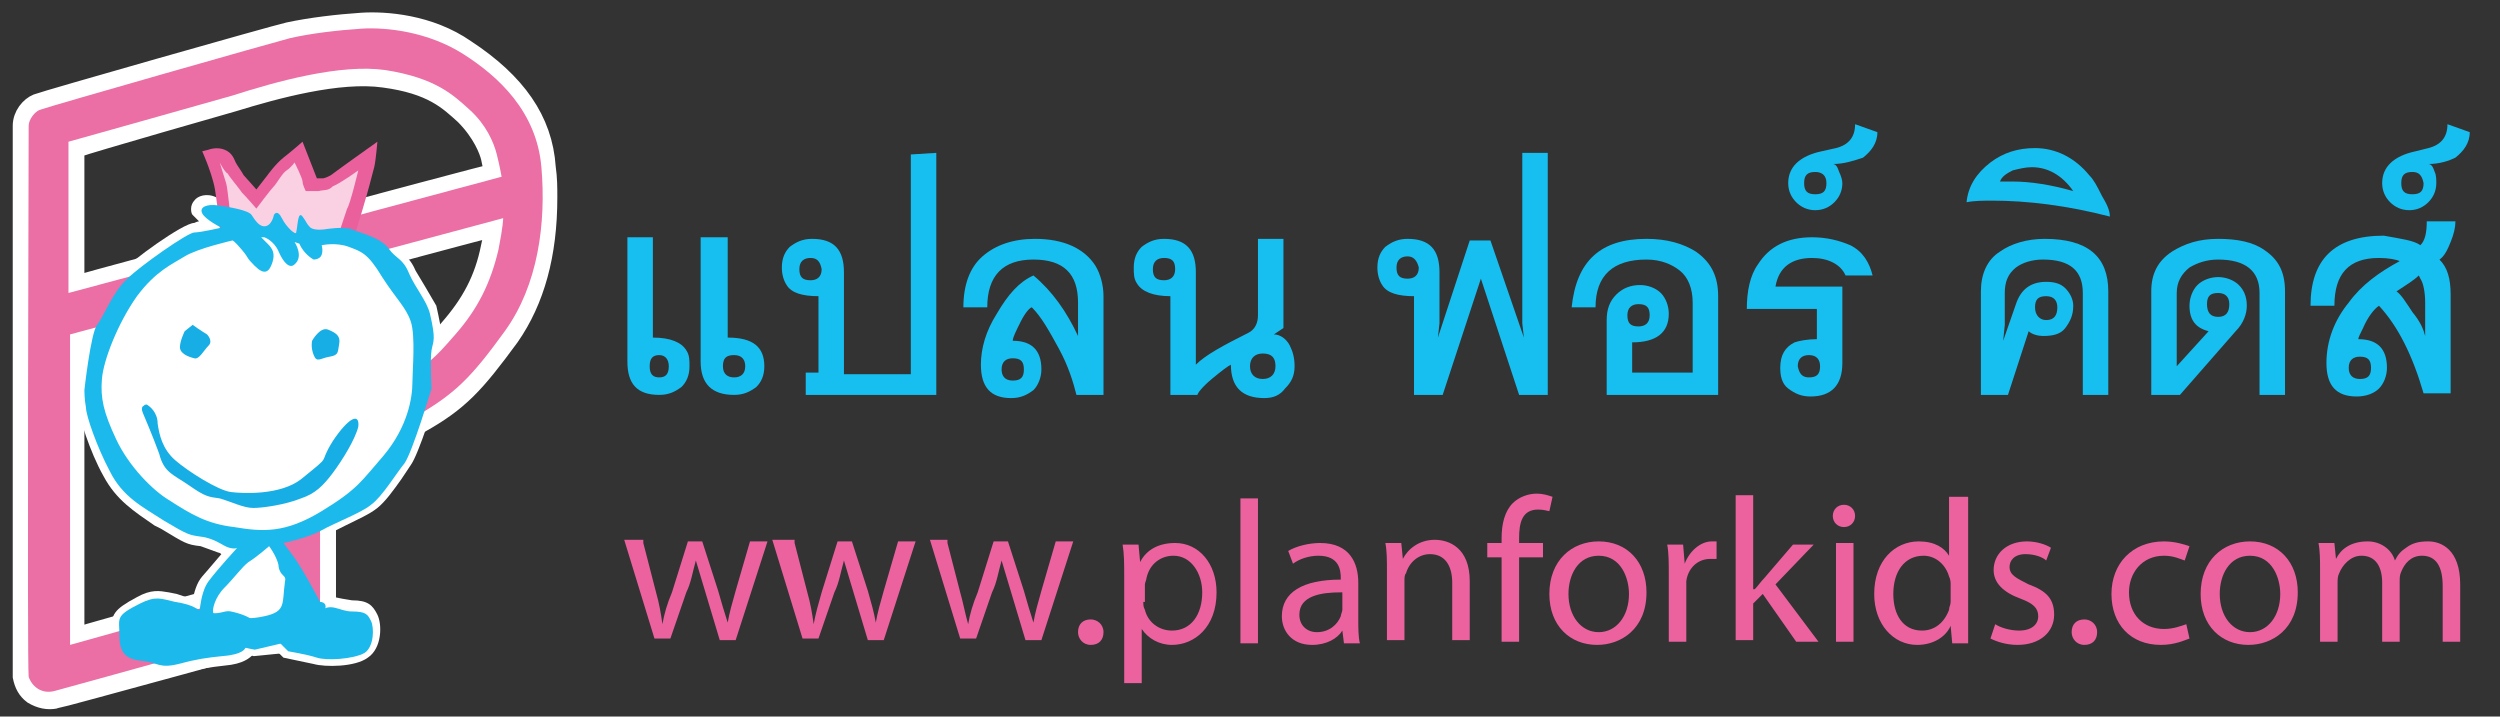 <?xml version="1.0" encoding="utf-8"?>
<!-- Generator: Adobe Illustrator 23.0.3, SVG Export Plug-In . SVG Version: 6.00 Build 0)  -->
<svg version="1.1" id="Layer_1" xmlns="http://www.w3.org/2000/svg" xmlns:xlink="http://www.w3.org/1999/xlink" x="0px" y="0px"
	 viewBox="0 0 157 45" style="enable-background:new 0 0 157 45;" xml:space="preserve">
<rect x="0" y="0" width="157" height="45" fill="#333333" stroke="none"/>
<style type="text/css">
	.st0{fill:#17BEF0;}
	.st1{fill:#FFFFFF;}
	.st2{fill:#FFFFFF;stroke:#FFFFFF;stroke-miterlimit:10;}
	.st3{fill:#EB6EA4;}
	.st4{fill:#EA609D;}
	.st5{fill:#F9D1E3;}
	.st6{fill:#1BB9EC;}
	.st7{fill:#16AEE5;}
	.st8{fill:#EB629F;}
</style>
<g>
	<g>
		<g>
			<path class="st0" d="M41,15v6.2c1.1,0,1.8,0.3,2.1,0.8c0.2,0.3,0.2,0.6,0.2,1c0,0.6-0.2,1-0.5,1.3c-0.4,0.3-0.8,0.5-1.4,0.5
				c-1.4,0-2-0.7-2-2.1l0-7.8H41z M41.4,23.7c0.4,0,0.6-0.2,0.6-0.7c0-0.4-0.2-0.7-0.6-0.7c-0.4,0-0.6,0.2-0.6,0.7
				C40.8,23.5,41,23.7,41.4,23.7z M45.7,15l0,6.2c1.6,0,2.3,0.6,2.3,1.8c0,0.6-0.2,1-0.5,1.3c-0.4,0.3-0.8,0.5-1.4,0.5
				c-1.4,0-2.1-0.7-2.1-2.1l0-7.8H45.7z M46.1,23.7c0.4,0,0.7-0.2,0.7-0.7c0-0.4-0.2-0.7-0.7-0.7c-0.5,0-0.7,0.2-0.7,0.7
				C45.4,23.5,45.7,23.7,46.1,23.7z"/>
		</g>
		<g>
			<path class="st0" d="M58.8,9.6l0,15.2h-8.2v-1.4h0.8v-4.8c-1,0-1.7-0.2-2-0.7c-0.2-0.3-0.3-0.7-0.3-1.1c0-0.6,0.2-1,0.5-1.3
				c0.4-0.3,0.8-0.5,1.4-0.5c1.4,0,2,0.7,2,2.1l0,6.4h4.2l0-13.8L58.8,9.6z M50.9,16.2c-0.4,0-0.7,0.2-0.7,0.7
				c0,0.5,0.2,0.7,0.7,0.7c0.4,0,0.7-0.2,0.7-0.7C51.5,16.4,51.3,16.2,50.9,16.2z"/>
		</g>
		<g>
			<path class="st0" d="M63.6,21.4c1.2,0,1.8,0.6,1.8,1.8c0,0.5-0.2,1-0.5,1.3c-0.4,0.3-0.8,0.5-1.4,0.5c-1.3,0-1.9-0.7-1.9-2.1
				c0-1,0.3-2.1,1-3.2c0.7-1.2,1.4-2,2.3-2.4c1.2,1,2.1,2.3,2.8,3.8V19c0-1.8-0.9-2.7-2.8-2.7c-1.9,0-2.9,1-2.9,3h-1.5
				c0-1.4,0.4-2.5,1.2-3.2c0.8-0.7,1.9-1.1,3.3-1.1c1.8,0,3.1,0.6,3.8,1.7c0.3,0.5,0.5,1.2,0.5,1.9l0,6.2h-1.7
				c-0.2-0.8-0.5-1.8-1.1-2.9c-0.6-1.1-1.1-2-1.7-2.6c-0.1,0-0.4,0.3-0.7,0.9C63.8,20.8,63.6,21.2,63.6,21.4z M63.6,23.9
				c0.5,0,0.7-0.2,0.7-0.7c0-0.5-0.2-0.7-0.7-0.7c-0.4,0-0.7,0.2-0.7,0.7C62.9,23.6,63.1,23.9,63.6,23.9z"/>
		</g>
		<g>
			<path class="st0" d="M79,19.8l0-4.8h1.6l0,5.6l-0.6,0.4c0.4,0,0.8,0.3,1,0.7c0.2,0.4,0.3,0.8,0.3,1.3c0,0.6-0.2,1-0.6,1.4
				C80.4,24.8,80,25,79.4,25c-1.4,0-2.1-0.7-2.1-2.1c-0.2,0.1-0.6,0.4-1.2,0.9c-0.6,0.5-0.9,0.9-0.9,1h-1.7l0-6.2
				c-1.1,0-1.8-0.3-2.1-0.8c-0.2-0.3-0.2-0.6-0.2-1c0-0.6,0.2-1,0.5-1.3c0.4-0.3,0.8-0.5,1.4-0.5c1.4,0,2,0.7,2,2.1l0,5.8
				c0.6-0.6,1.7-1.2,3.3-2C78.8,20.7,79,20.3,79,19.8z M73.1,16.2c-0.4,0-0.7,0.2-0.7,0.7c0,0.5,0.2,0.7,0.7,0.7
				c0.4,0,0.7-0.2,0.7-0.7C73.8,16.4,73.6,16.2,73.1,16.2z M79.3,22.2c-0.5,0-0.8,0.3-0.8,0.8c0,0.5,0.3,0.8,0.8,0.8
				c0.5,0,0.8-0.3,0.8-0.8C80.1,22.5,79.9,22.2,79.3,22.2z"/>
		</g>
		<g>
			<path class="st0" d="M95.4,24.8L93,17.5l-2.4,7.3l-1.8,0l0-6.2c-1,0-1.7-0.2-2-0.7c-0.2-0.3-0.3-0.7-0.3-1.1c0-0.6,0.2-1,0.5-1.3
				c0.4-0.3,0.8-0.5,1.4-0.5c1.4,0,2,0.7,2,2.1v3.2l-0.1,0.9l2-6.1l1.3,0l2.1,6.1l-0.1-0.9l0-10.7h1.6l0,15.2H95.4z M88.4,16.1
				c-0.4,0-0.7,0.2-0.7,0.7c0,0.5,0.2,0.7,0.7,0.7c0.4,0,0.7-0.2,0.7-0.7C89,16.4,88.8,16.1,88.4,16.1z"/>
		</g>
		<g>
			<path class="st0" d="M100.9,24.8l0-4.7c0-0.7,0.2-1.2,0.6-1.6c0.4-0.4,0.9-0.6,1.5-0.6c0.5,0,1,0.2,1.3,0.5
				c0.3,0.3,0.5,0.8,0.5,1.3c0,1.2-0.8,1.8-2.3,1.8l0,1.9h3.8l0-4.4c0-0.9-0.3-1.6-0.8-2c-0.5-0.4-1.2-0.7-2.1-0.7
				c-2.1,0-3.2,1-3.2,3h-1.5c0.3-2.9,1.8-4.3,4.7-4.3c1.3,0,2.3,0.3,3.1,0.8c1,0.7,1.4,1.6,1.4,2.8l0,6.2L100.9,24.8z M102.9,19.1
				c-0.4,0-0.7,0.2-0.7,0.7c0,0.5,0.2,0.7,0.7,0.7c0.4,0,0.7-0.2,0.7-0.7C103.6,19.3,103.4,19.1,102.9,19.1z"/>
		</g>
		<g>
			<path class="st0" d="M115.7,18.1v4.7c0,1.4-0.7,2.1-2,2.1c-0.6,0-1-0.2-1.4-0.5c-0.4-0.3-0.5-0.8-0.5-1.3c0-0.8,0.3-1.3,0.9-1.6
				c0.3-0.1,0.8-0.2,1.4-0.2l0-1.9h-4.4c0-1.1,0.2-2.1,0.7-2.8c0.7-1.1,1.8-1.7,3.4-1.7c0.9,0,1.7,0.2,2.4,0.5
				c0.8,0.4,1.2,1.1,1.4,1.9h-1.7c-0.3-0.7-1.1-1.1-2.1-1.1c-1.3,0-2.1,0.6-2.3,1.8H115.7z M113.6,23.7c0.5,0,0.7-0.2,0.7-0.7
				c0-0.4-0.2-0.7-0.7-0.7c-0.4,0-0.7,0.2-0.7,0.7C113,23.5,113.2,23.7,113.6,23.7z"/>
		</g>
		<g>
			<path class="st0" d="M115.1,10.3c0.2,0,0.3,0.2,0.4,0.5c0.1,0.2,0.2,0.5,0.2,0.7c0,0.5-0.2,0.9-0.5,1.2c-0.3,0.3-0.7,0.5-1.2,0.5
				c-0.5,0-0.9-0.2-1.2-0.5c-0.3-0.3-0.5-0.7-0.5-1.2c0-1,0.7-1.7,2.1-2l0.9-0.2c0.8-0.2,1.2-0.7,1.2-1.5l1.4,0.5
				c0,0.7-0.4,1.2-0.9,1.6C116.4,10.1,115.8,10.3,115.1,10.3z M114,10.8c-0.5,0-0.7,0.2-0.7,0.7c0,0.5,0.2,0.7,0.7,0.7
				c0.5,0,0.7-0.2,0.7-0.7C114.7,11,114.4,10.8,114,10.8z"/>
		</g>
		<g>
			<path class="st0" d="M127.4,20.8l-1.3,4h-1.7l0-6.5c0-1.1,0.4-2,1.2-2.5c0.7-0.5,1.7-0.8,2.8-0.8c2.7,0,4,1.1,4,3.3l0,6.5h-1.6
				l0-6.4c0-1.4-0.8-2.1-2.5-2.1c-0.7,0-1.3,0.2-1.7,0.5c-0.5,0.4-0.7,0.9-0.7,1.6v2l-0.1,1l0.8-2.3c0.3-0.9,0.9-1.4,1.9-1.4
				c0.5,0,0.9,0.1,1.2,0.4c0.3,0.3,0.5,0.7,0.5,1.1c0,0.6-0.2,1-0.5,1.4c-0.3,0.4-0.8,0.5-1.4,0.5C128,21.1,127.6,21,127.4,20.8z
				 M128.5,18.6c-0.5,0-0.7,0.2-0.7,0.7c0,0.5,0.3,0.8,0.7,0.8c0.5,0,0.7-0.3,0.7-0.8C129.2,18.9,129,18.6,128.5,18.6z"/>
		</g>
		<g>
			<path class="st0" d="M132.5,13.6c-2.7-0.7-5.2-1-7.4-1c-0.5,0-1.1,0-1.6,0.1c0.1-1,0.6-1.8,1.5-2.5c0.8-0.6,1.7-0.9,2.8-0.9
				c1.3,0,2.5,0.6,3.4,1.7c0.3,0.3,0.5,0.7,0.8,1.3C132.3,12.8,132.5,13.2,132.5,13.6z M125.6,11.4c0.3,0,0.6,0,0.8,0
				c1.1,0,2.4,0.2,3.8,0.6c-0.7-1-1.6-1.5-2.6-1.5c-0.4,0-0.8,0.1-1.2,0.2C126,10.9,125.7,11.1,125.6,11.4z"/>
		</g>
		<g>
			<path class="st0" d="M138.7,20.8c-0.8-0.2-1.2-0.7-1.2-1.6c0-0.5,0.2-1,0.5-1.3c0.3-0.3,0.8-0.5,1.3-0.5c0.5,0,1,0.2,1.3,0.5
				c0.3,0.3,0.5,0.7,0.5,1.3c0,0.5-0.2,1.1-0.7,1.6l-3.5,4h-1.8l0-6.5c0-1.1,0.4-1.9,1.3-2.5c0.8-0.5,1.7-0.8,2.9-0.8
				c1.2,0,2.2,0.2,2.9,0.7c0.9,0.6,1.3,1.4,1.3,2.6v6.5h-1.6v-6.4c0-1.4-0.9-2.1-2.6-2.1c-0.7,0-1.3,0.2-1.8,0.5
				c-0.5,0.4-0.8,0.9-0.8,1.6v4.6L138.7,20.8z M139.3,18.4c-0.5,0-0.7,0.2-0.7,0.7c0,0.5,0.2,0.8,0.7,0.8c0.5,0,0.7-0.3,0.7-0.8
				C140,18.6,139.7,18.4,139.3,18.4z"/>
		</g>
		<g>
			<path class="st0" d="M152,15.4c0.3-0.3,0.4-0.8,0.4-1.5h1.8c0,0.4-0.1,0.8-0.3,1.3c-0.2,0.5-0.4,0.9-0.7,1.1
				c0.5,0.5,0.7,1.2,0.7,2.2l0,6.2l-1.7,0c-0.7-2.4-1.6-4.2-2.8-5.5c-0.3,0.2-0.7,0.7-1,1.4c-0.2,0.4-0.3,0.6-0.3,0.7
				c1.2,0,1.8,0.6,1.8,1.8c0,0.5-0.2,1-0.5,1.3c-0.3,0.3-0.8,0.5-1.4,0.5c-1.3,0-1.9-0.7-1.9-2.1c0-1.4,0.5-2.7,1.4-3.8
				c0.8-1.1,1.9-1.9,3.2-2.6c-0.2-0.1-0.7-0.2-1.3-0.2c-1.9,0-2.8,1-2.8,3h-1.5c0-2.9,1.5-4.4,4.6-4.4C150.8,15,151.6,15.1,152,15.4
				z M148.2,23.8c0.5,0,0.7-0.2,0.7-0.7c0-0.5-0.2-0.7-0.7-0.7c-0.4,0-0.7,0.2-0.7,0.7C147.5,23.6,147.8,23.8,148.2,23.8z
				 M152.3,21.1l0-2.1c0-0.6-0.1-1.2-0.3-1.5l-0.1-0.2c-0.3,0.3-0.8,0.6-1.4,1c0.3,0.2,0.6,0.7,1,1.3
				C152,20.2,152.2,20.7,152.3,21.1z"/>
		</g>
		<g>
			<path class="st0" d="M152.5,10.3c0.2,0,0.3,0.2,0.4,0.5c0.1,0.2,0.1,0.5,0.1,0.7c0,0.5-0.2,0.9-0.5,1.2c-0.3,0.3-0.7,0.5-1.2,0.5
				c-0.5,0-0.9-0.2-1.2-0.5c-0.3-0.3-0.5-0.7-0.5-1.2c0-1,0.7-1.7,2.1-2l0.8-0.2c0.8-0.2,1.2-0.7,1.2-1.5l1.4,0.5
				c0,0.7-0.4,1.2-0.9,1.6C153.8,10.1,153.2,10.3,152.5,10.3z M151.5,10.8c-0.5,0-0.7,0.2-0.7,0.7c0,0.5,0.2,0.7,0.7,0.7
				c0.5,0,0.7-0.2,0.7-0.7C152.1,11,151.9,10.8,151.5,10.8z"/>
		</g>
	</g>
	<path class="st1" d="M19.7,37.9L19.7,37.9l-1.3,0.8L17.9,39c-0.6,0.4-0.9,0.9-0.9,1l-0.2,0.3l1,1l1.9,0.4c0.7,0.2,2.6,0.2,3.4-0.4
		c0.9-0.6,0.9-2.1,0.6-2.7c-0.3-0.6-0.6-0.9-1.6-0.9l-0.6-0.1C21,37.5,20.4,37.3,19.7,37.9z"/>
	<path class="st1" d="M8.6,37.5L8.6,37.5C7.1,38.3,7,38.6,7,39.6L7,40c0,1.3,0.6,2,1.9,2.1l0.7,0.2c0.4,0.1,0.9,0.3,1.8,0
		c1.1-0.3,1.8-0.4,2.7-0.5c1.2-0.1,1.6-0.5,1.8-0.7c0.5-0.5,1-1,1-1.6c0-0.1,0-0.2-0.1-0.4C16.4,38.4,15,38,14.7,38c0,0-0.8,0-0.8,0
		c-0.2,0.1-0.4,0.1-0.9,0l-0.4-0.2l-1.5-0.5c0,0-0.5-0.1-0.5-0.1C10,37.1,9.5,37,8.6,37.5z"/>
	<path class="st1" d="M12.2,12.6c-0.1,0.1-0.2,0.3-0.2,0.5c0,0.1,0,0.3,0.1,0.4c0.1,0.1,0.3,0.3,0.4,0.4c-0.1,0-0.3,0.1-0.3,0.1
		c-0.7,0-4,2.4-4.6,3.1c-0.6,0.6-1,1.4-1.4,2.1L5.7,20c-0.4,0.6-0.8,3-0.9,4.4l0,0c0,0.1,0.1,1.3,0.1,1.3c0.1,0.5,0.7,2.6,1.6,4.2
		c0.8,1.5,1.9,2.2,3.2,3.1l0.4,0.2c1.5,0.9,1.6,1,2.5,1.1l1.1,0.4c0,0,0.1,0,0.2,0.1c-0.5,0.6-1.2,1.4-1.2,1.4
		C12,37,12,38.7,12,38.9v0.1l0.1,0.1c0,0,0.5,0.9,1.3,1.3c0.8,0.4,2.4,0.7,2.5,0.8l0.1,0l2-0.2l1.4-1c0.7-0.5,1.3-0.9,1.5-1.5
		c0.1-0.2,0.1-0.3,0.1-0.4c0-0.2-0.1-0.4-0.1-0.5c-0.1-0.2-0.2-0.2-0.4-0.3c-0.2-0.5-1-2-1.6-2.8c0,0-0.1-0.1-0.1-0.2
		c0.5-0.1,1.2-0.4,1.7-0.7l1.2-0.6c0.8-0.4,1.5-0.7,2-1.1c0.5-0.4,1-1.1,1.5-1.8l0.6-0.9c0.5-0.7,1.5-3.9,1.8-4.9l0-0.1v-0.1
		c0-0.3-0.1-1-0.1-1.6c0-0.3,0-0.5,0-0.7l0.1-0.2c0-0.2,0.1-0.4,0.1-0.7c0-0.3-0.1-0.8-0.3-1.7L26.7,18l-0.6-1
		c-0.3-0.7-0.6-0.9-0.9-1.1l-0.5-0.5c-0.5-0.7-1.4-1-2.1-1.3l-0.4-0.1c-0.5-0.3-1.6-0.1-2-0.1c-0.1,0-0.3,0-0.4-0.1l-0.2-0.2
		l-0.3-0.4c-0.3-0.4-0.6-0.3-0.7-0.3c-0.3,0.1-0.4,0.3-0.5,0.6c0,0-0.1-0.1-0.1-0.1c-0.2-0.4-0.5-0.6-0.8-0.6
		c-0.3,0-0.6,0.2-0.7,0.4l0,0.1l0,0.1c0,0.1-0.1,0.3-0.1,0.3c0,0-0.2-0.3-0.3-0.4c-0.2-0.3-0.7-0.6-2.5-0.9
		C13,12.1,12.4,12.3,12.2,12.6z"/>
	<path class="st2" d="M22.7,1.3L22.7,1.3c-1.5,0.1-3.2,0.3-4.6,0.6C17.2,2.1,2.8,6.2,2.3,6.4c-0.5,0.2-1,0.8-1,1.5l0,0.4
		c0,15.3,0,33.7,0,34.2C1.4,43,1.6,43.4,2,43.7C2.5,44,3,44.1,3.5,44c0.1,0,15.6-4.2,16.1-4.5c0.6-0.3,1-1,1-1.6c0,0,0-7.5,0-8.1
		c0.5-0.2,2.3-1.1,2.3-1.1l1.8-1l1.7-1c2.5-1.4,3.5-2.5,5.7-5.5c1.6-2.3,2.4-5.2,2.4-8.8c0-0.6,0-1.2-0.1-1.9
		c-0.2-3-1.9-5.4-5.1-7.5C27,1.4,24.2,1.2,22.7,1.3z M14.7,6.5c2.6-0.8,6.6-1.9,9.4-1.5c3,0.4,4,1.4,5,2.3c1.1,1.1,1.5,2.2,1.6,2.6
		c0,0,0.1,0.5,0.2,0.9c-0.9,0.2-24.8,6.6-26.1,7c0-1.1,0-7.7,0-8.4C5.6,9.1,14.7,6.5,14.7,6.5z M30.9,14.4c0,0.3-0.1,0.6-0.2,1.1
		c-0.4,2-1.2,3.5-2.6,5.1c-1.4,1.6-1.5,1.7-3.7,3.1c-1.3,0.8-3.2,1.8-4.6,2.5l-2,1.1c-0.4,0.3-0.8,0.9-0.8,1.5c0,0,0,6.2,0,7.7
		c-0.7,0.2-11,3-12.2,3.4c0-1.3,0-17.7,0-18.4C5.6,21.2,29.6,14.7,30.9,14.4z"/>
	<path class="st3" d="M20.1,29.4c0,0,0,8,0,8.4c0,0.4-0.3,0.9-0.7,1.1c-0.4,0.2-15.6,4.4-16,4.5c-0.8,0.2-1.4-0.3-1.6-0.9
		c-0.1-0.7,0-34.3,0-34.6c0-0.4,0.4-0.9,0.7-1C3,6.7,17.4,2.6,18.2,2.4c1.3-0.3,3-0.5,4.5-0.6c1.6-0.1,4.2,0.2,6.4,1.6
		c2.2,1.4,4.6,3.6,4.9,7.1c0.3,3.5-0.2,7.4-2.3,10.3c-2.1,2.9-3.1,3.9-5.5,5.3c-2.4,1.4-2.5,1.6-3.5,2
		C21.7,28.7,20.1,29.4,20.1,29.4z M4.3,8.9l0,9.5l27.2-7.3c0,0-0.1-0.6-0.3-1.4c-0.2-0.8-0.7-1.9-1.7-2.8c-1-0.9-2.1-2-5.3-2.5
		C21.4,4,17.4,5.1,14.6,6C11.8,6.8,4.3,8.9,4.3,8.9z M4.4,21l0,19.5l13.2-3.7c0,0,0-7.7,0-8c0-0.5,0.4-1,0.6-1.1
		c0.6-0.4,4.3-2.1,6.6-3.5c2.3-1.5,2.4-1.6,3.8-3.2c1.4-1.6,2.2-3.2,2.7-5.3c0.3-1.5,0.3-2,0.3-2L4.4,21z"/>
	<g>
		<path class="st4" d="M12.7,9.5c0,0,0.3,0.7,0.4,1c0,0,0.3,0.8,0.4,1.4c0.1,0.6,0.2,1.5,0.2,1.5s0.1,0.2,0.1,0.4c0,0.2,0,0.8,0,0.8
			s0.8,0.3,1,0.3c0.2,0.1,1,0.3,1.1,0.3c0.1,0,0.7,0.1,1.1,0.2c0.4,0,1.5,0.2,1.8,0.2c0.2,0,1.1,0,1.3,0c0.1,0,1.1-0.1,1.1-0.1
			l0.9-0.2c0,0,0.7-2.2,0.8-2.6c0.1-0.3,0.5-1.8,0.6-2.2c0.1-0.4,0.2-1.6,0.2-1.6s-3.1,2.2-2.9,2.1c0.1-0.1-0.1,0.1-0.5,0.2
			c-0.2,0-0.4,0-0.4,0l-0.9-2.3c0,0-0.8,0.7-1.2,1c-0.5,0.4-1,1.1-1,1.1l-0.7,0.9c0,0-0.7-0.8-0.8-0.9c-0.1-0.2-0.4-0.6-0.5-0.8
			c-0.1-0.2-0.2-0.6-0.7-0.8c-0.5-0.2-1,0-1,0L12.7,9.5z"/>
		<path class="st5" d="M22.5,10.7c0,0-0.5,2.1-0.7,2.4c-0.1,0.3-0.5,1.5-0.5,1.5s-0.4,0.1-0.7,0.1c-0.3,0.1-2.3,0-3-0.1
			c-0.4-0.1-1.6-0.2-1.6-0.2l-1.5-0.5c0,0-0.2-2.1-0.3-2.4c-0.1-0.3-0.4-1.3-0.4-1.3s0.3,0.6,0.5,0.7c0.1,0.2,0.7,0.9,0.9,1.2
			c0.3,0.3,0.9,1,0.9,1s0.9-1.2,1.1-1.4c0.2-0.2,0.5-0.8,0.8-1c0.3-0.2,0.5-0.5,0.5-0.5s0.5,1,0.5,1.2c0,0.2,0.2,0.6,0.2,0.6
			s0.4,0,0.8,0c0.4-0.1,0.6,0,0.9-0.3C21.4,11.5,22.5,10.7,22.5,10.7z"/>
	</g>
	<path class="st6" d="M20.4,14.4c0,0,1.2-0.2,1.7,0c0.4,0.2,1.8,0.5,2.3,1.2c0.5,0.7,0.9,0.6,1.3,1.6c0.4,0.9,1.1,1.7,1.3,2.5
		c0.4,1.7,0.2,1.7,0.1,2.3c-0.1,0.6,0,2.4,0,2.4s-1.2,4-1.7,4.7c-0.5,0.6-1.4,2.1-2.1,2.6c-0.6,0.5-2.2,1.1-3.1,1.6
		c-0.9,0.5-2.4,0.8-2.4,0.8s0,0,0.6,0.8c0.6,0.8,1.7,2.9,1.7,2.9s0.5,0,0.3,0.5c-0.2,0.5-1.2,1.1-1.7,1.4c-0.4,0.3-1,0.7-1,0.7
		L16,40.8c0,0-1.7-0.3-2.4-0.7c-0.7-0.4-1.1-1.1-1.1-1.1s0-1.7,0.6-2.5c0.6-0.8,1.8-2.1,1.8-2.1s-0.1,0.1-0.5,0
		c-0.4-0.1-0.9-0.6-1.8-0.7c-0.7-0.1-0.8-0.1-2.3-1c-1.4-0.9-2.6-1.5-3.4-3.1c-0.8-1.5-1.5-3.5-1.5-4c-0.1-0.5-0.1-1.1-0.1-1.1
		s0.4-3.6,0.8-4.1c0.4-0.5,1-2.1,1.9-2.9c0.8-0.8,3.8-2.9,4.2-2.9c0.4,0,1.7-0.3,1.7-0.3s-1-0.5-1.2-0.9c-0.2-0.4,0.3-0.6,1-0.5
		c0.7,0.1,1.9,0.3,2.1,0.6c0.2,0.3,0.5,0.8,0.9,0.7c0.4-0.1,0.5-0.7,0.5-0.7s0.2-0.4,0.5,0.2c0.3,0.6,0.9,1.1,0.9,0.9
		c0.1-0.4,0.1-1.4,0.4-1c0.3,0.4,0.2,0.4,0.5,0.7C19.8,14.5,20.4,14.4,20.4,14.4z"/>
	<path class="st1" d="M20.2,15.4c0,0,0.9-0.2,1.7,0.1c0.8,0.3,1.2,0.4,2.1,1.9c0.9,1.4,1.5,1.9,1.8,2.8c0.3,0.9,0.1,3.1,0.1,3.8
		c0,1-0.3,2.8-1.8,4.6c-1.4,1.6-1.6,2.1-3.9,3.5c-2.3,1.4-3.7,1.3-5.5,1c-1.7-0.2-2.7-0.8-4.1-1.7c-1-0.6-2.5-2.1-3.3-3.8
		c-0.8-1.7-1-2.6-0.9-3.8c0.1-1.2,1-3.5,2.2-5.2c1.2-1.6,2.2-2,3-2.5c0.8-0.5,3-1,3-1s0.1,0,0.6,0.6c0.5,0.6,0.2,0.4,0.8,1
		c0.6,0.6,0.9,0.4,1.1-0.2c0.2-0.6,0-0.9-0.3-1.2c-0.3-0.3-0.4-0.4-0.4-0.4l0.2,0c0,0,0.6,0.2,0.9,0.9c0.3,0.7,0.7,1.1,1,0.8
		c0.6-0.5,0-1.4,0-1.4s0.3,0.1,0.3,0.1c0.3,0.7,0.9,1,0.9,1s0.4,0,0.5-0.3C20.3,15.7,20.2,15.4,20.2,15.4z"/>
	<path class="st1" d="M16.9,34.3c0.3,0.4,0.6,1,0.6,1.3c0.1,0.6,0.5,0.5,0.4,0.9c-0.2,1.4,0.1,1.9-1.3,2.2c-0.9,0.2-1.3,0.1-1.8,0.1
		c-0.5,0-1.2,0-1.4-0.3c-0.1-0.2,0.1-1,0.7-1.6c0.6-0.6,1.1-1.3,1.5-1.6C16.1,35,16.9,34.3,16.9,34.3z"/>
	<path class="st6" d="M18.1,40.9c0,0,1.2,0.2,1.8,0.4c0.6,0.2,2.3,0.1,3-0.3c0.6-0.4,0.6-1.6,0.4-2c-0.2-0.4-0.3-0.6-1.2-0.6
		c-0.8,0-1.3-0.6-2,0c-0.7,0.6-1.4,0.9-1.9,1.2c-0.5,0.3-0.7,0.7-0.7,0.7L18.1,40.9z"/>
	<path class="st6" d="M15.4,40.7c0,0-0.1,0.4-1.4,0.5c-1,0.1-1.7,0.2-2.8,0.5c-1.2,0.3-1.3-0.1-2.3-0.2c-1-0.1-1.4-0.5-1.4-1.6
		c0-1.1-0.3-1.2,1.3-2c1-0.5,1.3-0.3,2.2-0.1c1.3,0.2,1.3,0.5,1.8,0.6c1,0.3,1.2-0.1,1.7,0c0.5,0.1,1.5,0.4,1.7,0.9
		C16.5,39.8,15.4,40.7,15.4,40.7z"/>
	<path class="st7" d="M19.6,21.4c0,0,0.5-0.9,1-0.7c0.5,0.2,0.8,0.4,0.7,0.9c-0.1,0.5,0,0.7-0.6,0.8c-0.6,0.1-0.8,0.4-1-0.1
		C19.5,21.8,19.6,21.4,19.6,21.4z"/>
	<path class="st7" d="M12.1,20.4C12.5,20.7,13,21,13,21s0.4,0.4,0.1,0.7c-0.3,0.3-0.6,0.9-0.9,0.8c-0.4-0.1-0.9-0.3-0.9-0.7
		c0-0.4,0.3-1,0.3-1L12.1,20.4z"/>
	<path class="st7" d="M9.2,25.4c0.2,0.1,0.7,0.5,0.7,1.2c0.1,0.7,0.3,1.6,1.1,2.3c0.8,0.7,2.7,1.9,3.5,2c0.8,0.1,3.1,0.2,4.4-0.8
		c2.1-1.7,1-0.8,2-2.4c1-1.5,1.7-1.8,1.6-0.9c-0.2,0.8-1,2.1-1.6,2.9c-0.6,0.8-1.1,1.3-2,1.6c-1,0.4-2.4,0.6-3,0.6
		c-0.6,0-1.4-0.4-2.1-0.6c-0.7-0.1-0.9-0.1-1.9-0.8c-1-0.7-1.6-0.8-1.9-2c-0.4-1.1-1-2.5-1-2.5s-0.2-0.4,0-0.5
		C9.1,25.4,9.2,25.4,9.2,25.4z"/>
	<g>
		<g>
			<path class="st8" d="M40.4,34.1l0.8,3.1c0.2,0.7,0.3,1.3,0.4,2h0c0.1-0.6,0.3-1.3,0.6-2l1-3.2h0.9l1,3.1c0.2,0.7,0.4,1.4,0.6,2h0
				c0.1-0.6,0.3-1.3,0.5-2l0.9-3.1h1.1l-2,6.2h-1l-0.9-3c-0.2-0.7-0.4-1.3-0.6-2h0c-0.2,0.7-0.3,1.4-0.6,2l-1,2.9h-1l-1.9-6.2H40.4z
				"/>
		</g>
		<g>
			<path class="st8" d="M49.9,34.1l0.8,3.1c0.2,0.7,0.3,1.3,0.4,2h0c0.1-0.6,0.3-1.3,0.5-2l1-3.2h0.9l1,3.1c0.2,0.7,0.4,1.4,0.5,2h0
				c0.1-0.6,0.3-1.3,0.5-2l0.9-3.1h1.1l-2,6.2h-1l-0.9-3c-0.2-0.7-0.4-1.3-0.6-2h0c-0.2,0.7-0.3,1.4-0.6,2l-1,2.9h-1l-1.9-6.2H49.9z
				"/>
		</g>
		<g>
			<path class="st8" d="M59.5,34.1l0.8,3.1c0.2,0.7,0.3,1.3,0.5,2h0c0.1-0.6,0.3-1.3,0.6-2l1-3.2h0.9l1,3.1c0.2,0.7,0.4,1.4,0.6,2h0
				c0.1-0.6,0.3-1.3,0.5-2l0.9-3.1h1.1l-2,6.2h-1l-0.9-3c-0.2-0.7-0.4-1.3-0.6-2h0c-0.2,0.7-0.3,1.4-0.6,2l-1,2.9h-1l-1.9-6.2H59.5z
				"/>
		</g>
		<g>
			<path class="st8" d="M67.7,39.7c0-0.5,0.3-0.8,0.8-0.8c0.4,0,0.8,0.3,0.8,0.8c0,0.5-0.3,0.8-0.8,0.8C68,40.5,67.7,40.1,67.7,39.7
				z"/>
		</g>
		<g>
			<path class="st8" d="M70.6,36.2c0-0.8,0-1.4-0.1-2h1l0.1,1.1h0c0.4-0.8,1.2-1.2,2.2-1.2c1.5,0,2.6,1.3,2.6,3.1
				c0,2.2-1.4,3.3-2.8,3.3c-0.8,0-1.5-0.4-1.9-1h0v3.4h-1.1V36.2z M71.8,37.8c0,0.2,0,0.3,0.1,0.5c0.2,0.8,0.9,1.3,1.7,1.3
				c1.2,0,1.9-1,1.9-2.4c0-1.2-0.7-2.3-1.8-2.3c-0.8,0-1.5,0.5-1.7,1.4c0,0.1-0.1,0.3-0.1,0.4V37.8z"/>
		</g>
		<g>
			<path class="st8" d="M77.9,31.3H79v9.1h-1.1V31.3z"/>
		</g>
		<g>
			<path class="st8" d="M85.3,38.9c0,0.5,0,1.1,0.1,1.5h-1l-0.1-0.8h0c-0.3,0.5-1,0.9-1.9,0.9c-1.3,0-1.9-0.9-1.9-1.8
				c0-1.5,1.3-2.3,3.7-2.3v-0.1c0-0.5-0.1-1.4-1.4-1.4c-0.6,0-1.2,0.2-1.6,0.5l-0.3-0.8c0.5-0.3,1.3-0.5,2-0.5
				c1.9,0,2.4,1.3,2.4,2.5V38.9z M84.2,37.2c-1.2,0-2.6,0.2-2.6,1.4c0,0.7,0.5,1.1,1.1,1.1c0.8,0,1.3-0.5,1.5-1
				c0-0.1,0.1-0.3,0.1-0.4V37.2z"/>
		</g>
		<g>
			<path class="st8" d="M87.1,35.8c0-0.6,0-1.2-0.1-1.7h1l0.1,1h0c0.3-0.6,1-1.2,2-1.2c0.9,0,2.2,0.5,2.2,2.6v3.7h-1.1v-3.6
				c0-1-0.4-1.8-1.4-1.8c-0.7,0-1.3,0.5-1.5,1.2c-0.1,0.1-0.1,0.3-0.1,0.5v3.7h-1.1V35.8z"/>
		</g>
		<g>
			<path class="st8" d="M94.3,40.3V35h-0.9v-0.9h0.9v-0.3c0-0.9,0.2-1.7,0.7-2.2c0.4-0.4,1-0.6,1.5-0.6c0.4,0,0.7,0.1,1,0.2
				l-0.2,0.9C97.2,32.1,97,32,96.6,32c-1,0-1.2,0.8-1.2,1.8v0.3h1.5V35h-1.5v5.3H94.3z"/>
		</g>
		<g>
			<path class="st8" d="M103.4,37.2c0,2.3-1.6,3.3-3.1,3.3c-1.7,0-3-1.2-3-3.2c0-2.1,1.4-3.3,3.1-3.3
				C102.2,34,103.4,35.3,103.4,37.2z M98.5,37.3c0,1.4,0.8,2.4,1.9,2.4c1.1,0,1.9-1,1.9-2.4c0-1-0.5-2.4-1.9-2.4
				C99.1,34.9,98.5,36.1,98.5,37.3z"/>
		</g>
		<g>
			<path class="st8" d="M104.8,36.1c0-0.7,0-1.4-0.1-1.9h1l0.1,1.2h0c0.3-0.8,1-1.4,1.7-1.4c0.1,0,0.2,0,0.3,0v1.1
				c-0.1,0-0.2,0-0.4,0c-0.8,0-1.4,0.6-1.5,1.4c0,0.2,0,0.3,0,0.5v3.3h-1.1V36.1z"/>
		</g>
		<g>
			<path class="st8" d="M110.2,37L110.2,37c0.2-0.2,0.4-0.5,0.6-0.7l1.8-2.1h1.3l-2.4,2.5l2.7,3.6h-1.4l-2.1-3l-0.6,0.6v2.3H109
				v-9.1h1.1V37z"/>
		</g>
		<g>
			<path class="st8" d="M116.5,32.4c0,0.4-0.3,0.7-0.7,0.7c-0.4,0-0.7-0.3-0.7-0.7c0-0.4,0.3-0.7,0.7-0.7
				C116.2,31.7,116.5,32,116.5,32.4z M115.3,40.3v-6.2h1.1v6.2H115.3z"/>
		</g>
		<g>
			<path class="st8" d="M123.6,31.3v7.5c0,0.6,0,1.2,0,1.6h-1l-0.1-1.1h0c-0.3,0.7-1.1,1.2-2.1,1.2c-1.5,0-2.7-1.3-2.7-3.2
				c0-2.1,1.3-3.3,2.8-3.3c1,0,1.6,0.4,1.9,0.9h0v-3.7H123.6z M122.5,36.7c0-0.1,0-0.3-0.1-0.5c-0.2-0.7-0.8-1.3-1.6-1.3
				c-1.2,0-1.9,1-1.9,2.4c0,1.3,0.6,2.3,1.8,2.3c0.8,0,1.4-0.5,1.7-1.3c0-0.2,0.1-0.3,0.1-0.5V36.7z"/>
		</g>
		<g>
			<path class="st8" d="M125.3,39.2c0.3,0.2,0.9,0.4,1.5,0.4c0.8,0,1.2-0.4,1.2-0.9c0-0.5-0.3-0.8-1.1-1.1c-1.1-0.4-1.7-1-1.7-1.8
				c0-1,0.8-1.8,2.1-1.8c0.6,0,1.2,0.2,1.5,0.4l-0.3,0.8c-0.2-0.2-0.7-0.4-1.3-0.4c-0.7,0-1,0.4-1,0.8c0,0.5,0.4,0.7,1.2,1.1
				c1.1,0.4,1.6,0.9,1.6,1.9c0,1.1-0.9,1.9-2.3,1.9c-0.7,0-1.3-0.2-1.7-0.4L125.3,39.2z"/>
		</g>
		<g>
			<path class="st8" d="M130.1,39.7c0-0.5,0.3-0.8,0.8-0.8c0.4,0,0.8,0.3,0.8,0.8c0,0.5-0.3,0.8-0.8,0.8
				C130.4,40.5,130.1,40.1,130.1,39.7z"/>
		</g>
		<g>
			<path class="st8" d="M137.5,40.1c-0.3,0.1-0.9,0.4-1.8,0.4c-1.9,0-3.1-1.3-3.1-3.2c0-1.9,1.3-3.3,3.3-3.3c0.7,0,1.3,0.2,1.6,0.3
				l-0.3,0.9c-0.3-0.1-0.7-0.3-1.3-0.3c-1.4,0-2.2,1.1-2.2,2.3c0,1.4,0.9,2.3,2.2,2.3c0.6,0,1.1-0.2,1.4-0.3L137.5,40.1z"/>
		</g>
		<g>
			<path class="st8" d="M144.3,37.2c0,2.3-1.6,3.3-3.1,3.3c-1.7,0-3-1.2-3-3.2c0-2.1,1.4-3.3,3.1-3.3
				C143.1,34,144.3,35.3,144.3,37.2z M139.4,37.3c0,1.4,0.8,2.4,1.9,2.4c1.1,0,1.9-1,1.9-2.4c0-1-0.5-2.4-1.9-2.4
				C140,34.9,139.4,36.1,139.4,37.3z"/>
		</g>
		<g>
			<path class="st8" d="M145.7,35.8c0-0.6,0-1.2-0.1-1.7h1l0.1,1h0c0.3-0.6,0.9-1.1,2-1.1c0.8,0,1.5,0.5,1.7,1.2h0
				c0.2-0.4,0.4-0.6,0.7-0.8c0.4-0.3,0.8-0.4,1.4-0.4c0.8,0,2,0.5,2,2.7v3.6h-1.1v-3.5c0-1.2-0.4-1.9-1.3-1.9c-0.7,0-1.1,0.5-1.3,1
				c-0.1,0.2-0.1,0.4-0.1,0.6v3.8h-1.1v-3.7c0-1-0.4-1.7-1.3-1.7c-0.7,0-1.2,0.6-1.4,1.1c-0.1,0.2-0.1,0.4-0.1,0.6v3.7h-1.1V35.8z"
				/>
		</g>
	</g>
</g>
</svg>
